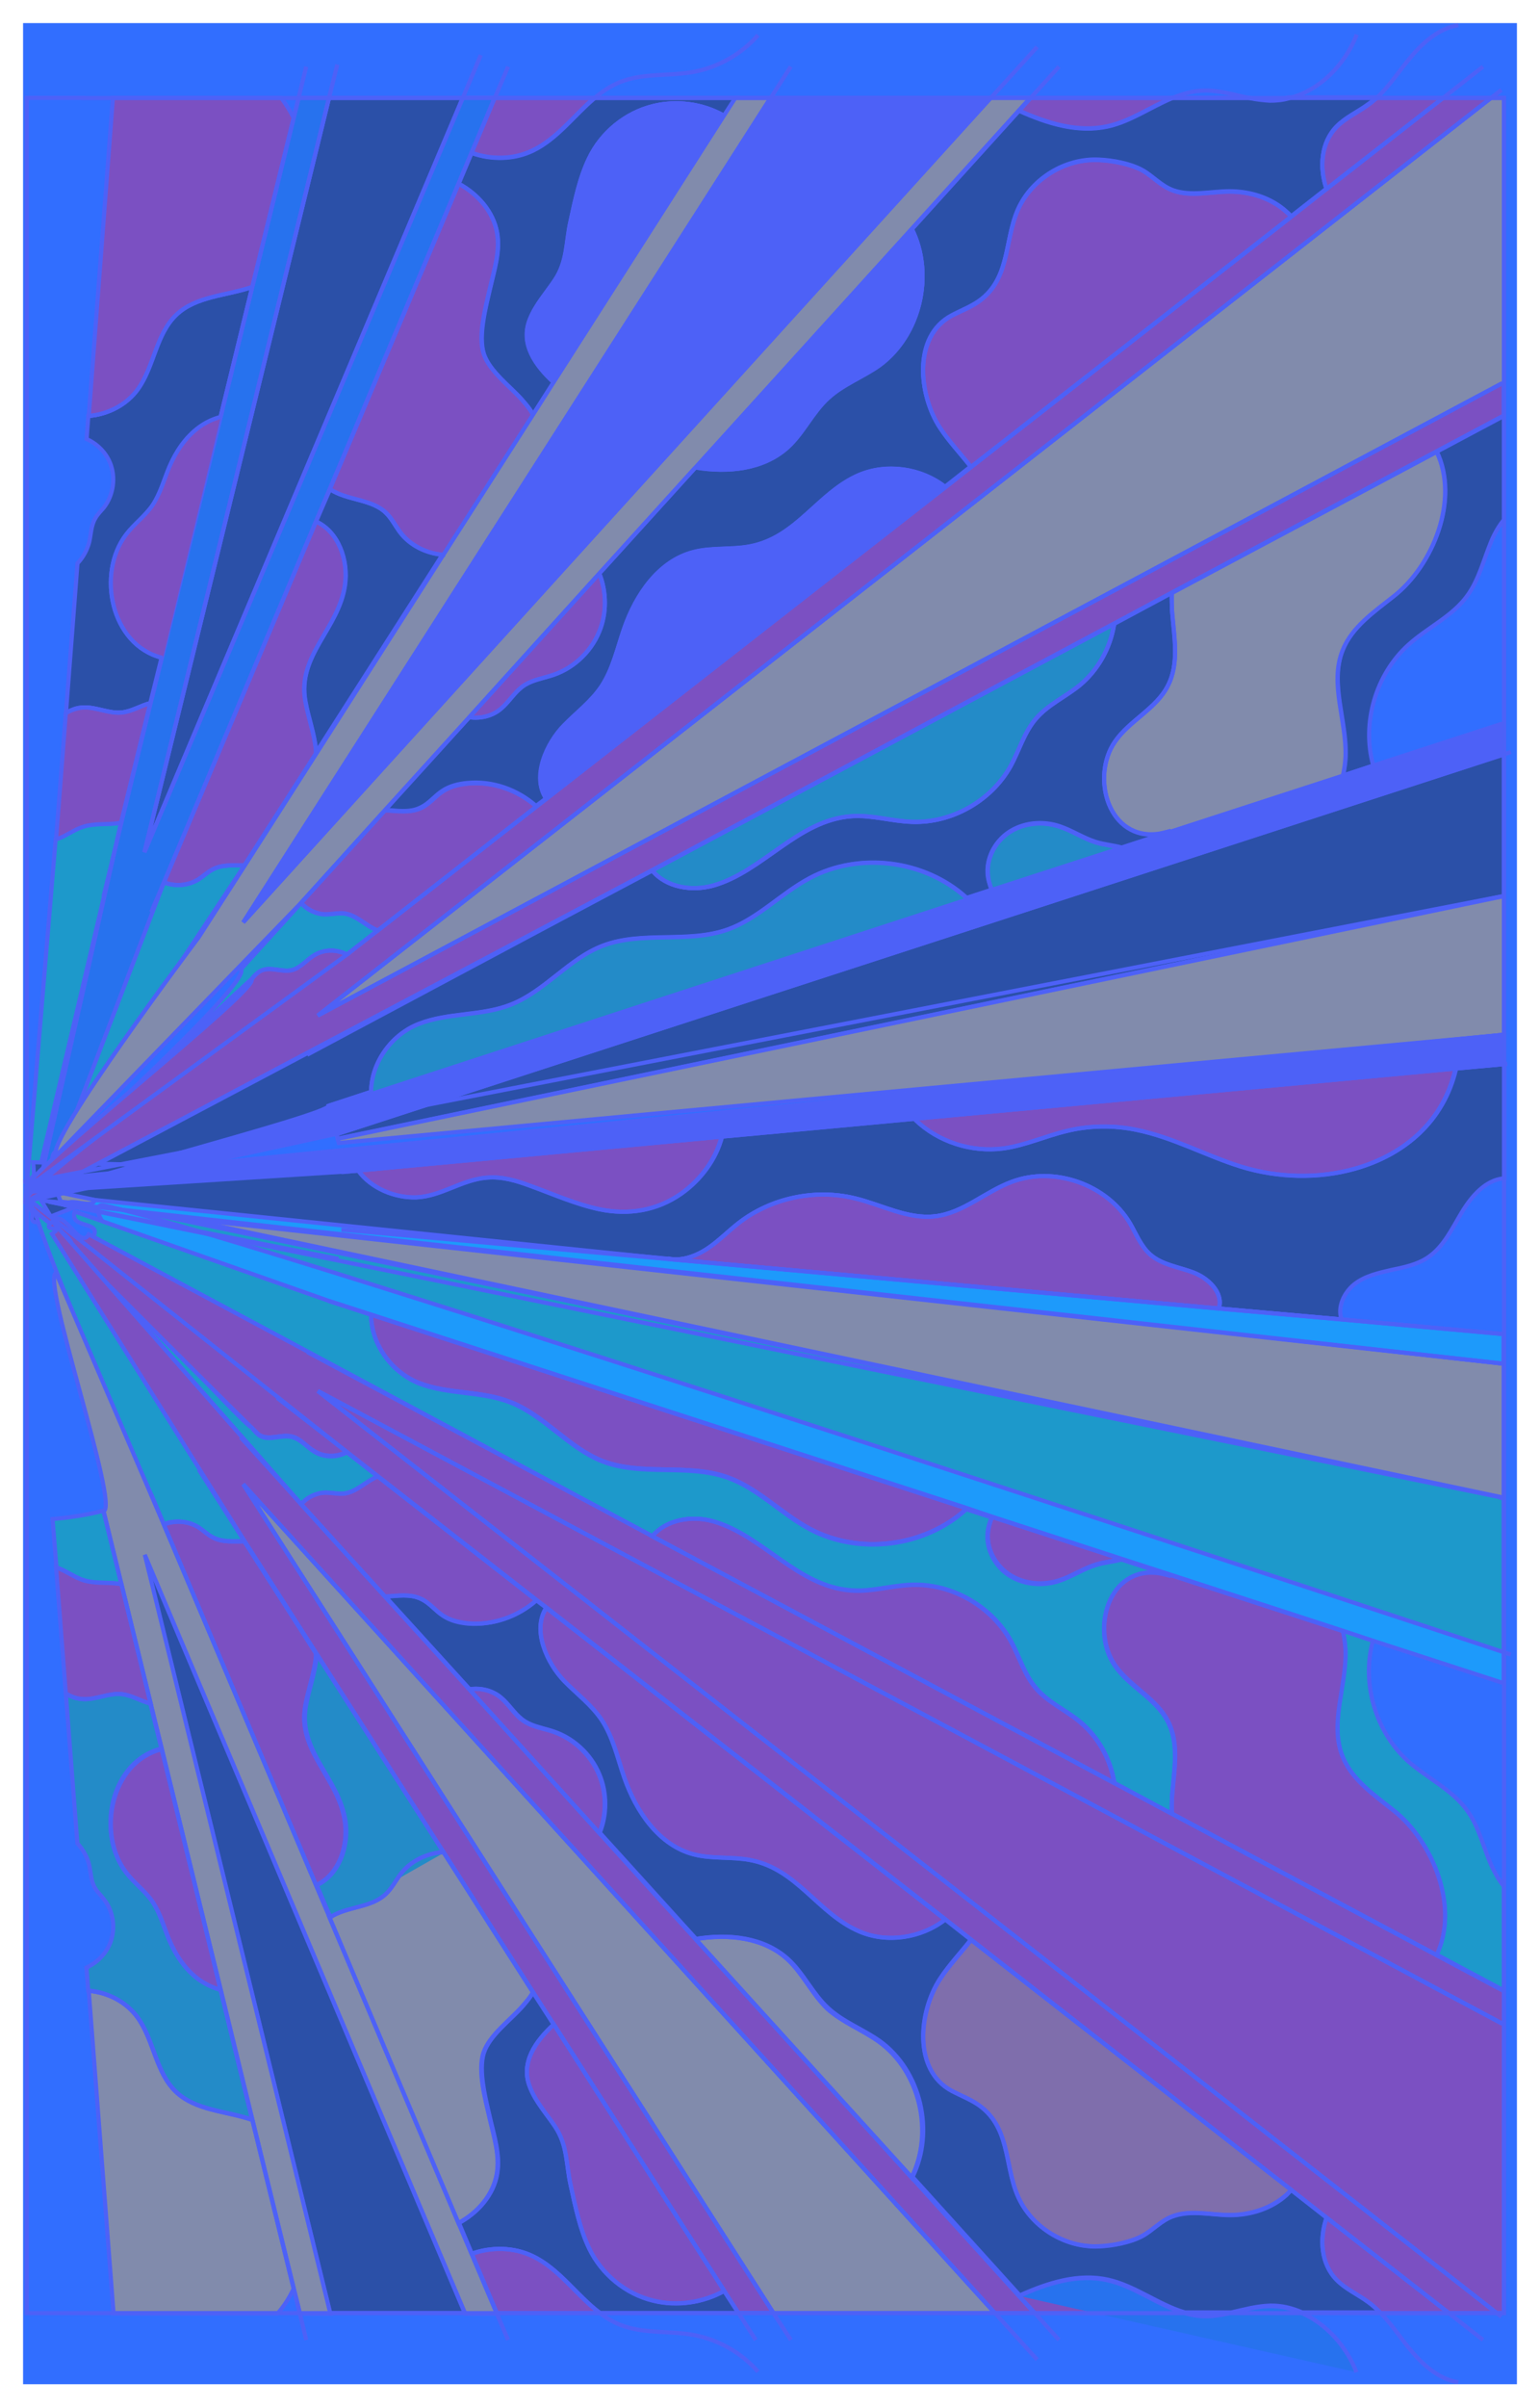 <svg width="267" height="417" viewBox="0 0 267 417" fill="none" xmlns="http://www.w3.org/2000/svg">
<g filter="url(#filter0_d_1485_9859)">
<rect x="4" y="4" width="259" height="409" fill="#316EFF"/>
</g>
<g style="mix-blend-mode:soft-light" opacity="0.4">
<g clip-path="url(#clip0_1485_9859)">
<path d="M127.537 16.957H103.016C99.436 19.977 96.577 23.995 92.347 26.039C89.07 27.618 85.141 27.665 81.771 26.457L79.517 31.822C82.84 33.611 85.537 36.676 86.164 40.346C86.722 43.552 85.653 46.78 84.932 49.939C84.212 53.098 82.794 58.161 83.863 61.32C84.886 64.386 88.512 66.987 90.557 69.333C91.231 70.1 91.928 70.913 92.393 71.842L95.973 66.221C92.812 63.318 90.092 59.532 91.882 55.235C92.858 52.796 94.695 50.752 96.182 48.545C98.39 45.224 98.065 42.019 98.901 38.326C99.715 34.656 100.482 30.777 102.132 27.409C104.271 22.973 108.408 19.558 113.219 18.374C117.357 17.352 121.866 17.956 125.538 20.069L127.537 16.957Z" fill="#242326" stroke="#794DEC" stroke-width="0.713" stroke-miterlimit="10"/>
<path d="M216.768 16.956H203.171C199.452 18.489 195.966 20.998 192.038 21.857C186.878 22.972 181.671 21.346 176.697 19.14L158.102 39.672C161.984 47.476 159.59 58.114 152.431 63.201C149.572 65.245 146.155 66.522 143.529 68.868C140.763 71.376 139.229 74.953 136.486 77.439C132.349 81.225 126.329 81.829 120.588 80.923L120.379 81.132L103.876 99.318C105.154 102.477 105.154 106.217 103.829 109.375C102.295 113.092 98.972 116.018 95.136 117.087C93.439 117.551 91.812 117.853 90.395 118.968C89.023 120.037 88.14 121.57 86.815 122.684C85.328 123.962 83.236 124.473 81.307 124.171L66.686 140.267C68.825 140.43 71.079 140.824 72.962 139.849C74.403 139.175 75.356 137.851 76.681 136.992C77.96 136.133 79.494 135.761 81.028 135.622C85.328 135.204 89.721 136.737 92.928 139.617L94.671 138.293C92.115 134.507 94.764 128.7 97.786 125.634C99.994 123.381 102.528 121.5 104.271 118.898C106.27 115.879 107.037 112.256 108.199 108.888C110.244 102.965 114.219 97.135 120.262 95.602C123.423 94.789 126.794 95.254 130.024 94.626C138.16 93.094 141.786 85.336 148.921 82.27C153.779 80.226 159.706 81.085 163.843 84.314L168.329 80.783C166.586 78.53 164.494 76.347 162.96 74.001C159.288 68.38 158.149 58.23 165.006 54.607C166.749 53.678 168.678 52.981 170.212 51.75C175.419 47.569 174.047 40.671 176.953 35.305C179.556 30.497 185.018 27.385 190.504 27.64C192.851 27.733 195.919 28.291 198.011 29.429C199.894 30.451 201.288 32.193 203.427 32.959C206.541 34.028 209.912 33.122 213.189 33.122C216.768 33.122 220.394 34.237 223.044 36.653C223.346 36.908 223.602 37.163 223.858 37.465L229.994 32.657C228.715 28.941 229.018 24.644 231.737 21.88C233.271 20.301 235.41 19.372 237.199 18.048C237.711 17.699 238.176 17.281 238.64 16.863H223.416C222.347 17.119 221.208 17.281 220.092 17.281C218.953 17.328 217.884 17.165 216.768 16.956Z" fill="#242326" stroke="#794DEC" stroke-width="0.713" stroke-miterlimit="10"/>
<path d="M38.236 72.26L43.745 49.684C39.189 51.263 33.936 51.263 30.45 54.584C26.986 57.952 26.661 63.48 23.848 67.406C21.896 70.123 18.642 71.796 15.318 72.051L15.016 76.046C16.806 76.859 18.293 78.299 19.06 80.134C20.13 82.689 19.665 85.801 17.991 87.938C17.48 88.542 16.875 89.123 16.504 89.819C15.783 91.05 15.783 92.537 15.481 93.861C15.132 95.231 14.412 96.578 13.435 97.577L11.437 123.521C12.366 122.964 13.389 122.546 14.505 122.546C16.759 122.453 18.944 123.661 21.199 123.405C22.942 123.196 24.476 122.174 26.149 121.779L28.102 113.929C19.27 111.722 16.759 99.319 21.919 92.583C23.291 90.749 25.243 89.378 26.521 87.474C27.846 85.476 28.474 83.13 29.38 80.947C30.496 78.299 32.146 75.79 34.494 74.049C35.563 73.236 36.841 72.608 38.236 72.26Z" fill="#242326" stroke="#794DEC" stroke-width="0.713" stroke-miterlimit="10"/>
<path d="M260.768 72.215H260.419L249.123 78.231C253.098 86.546 248.449 97.88 241.708 103.199C238.292 105.917 234.41 108.565 232.806 112.583C230.505 118.343 233.527 124.8 233.318 130.979C233.271 132.093 233.108 133.278 232.853 134.346L238.106 132.604L238.059 132.512C236.06 125.218 238.524 116.833 244.149 111.724C247.473 108.704 251.819 106.776 254.423 103.153C256.421 100.389 257.235 96.928 258.56 93.746C259.118 92.422 259.838 91.145 260.745 90.03V72.215H260.768Z" fill="#242326" stroke="#794DEC" stroke-width="0.713" stroke-miterlimit="10"/>
<path d="M57.226 84.731L54.762 90.351C58.69 92.14 60.387 97.087 59.759 101.384C58.69 108.933 51.438 113.578 52.903 121.498C53.414 124.355 54.483 127.119 54.739 130.023C54.739 130.185 54.739 130.325 54.739 130.441L76.75 96.019C73.891 95.81 71.032 94.486 69.289 92.14C68.475 91.025 67.848 89.747 66.825 88.772C64.431 86.403 60.201 86.705 57.226 84.731Z" fill="#242326" stroke="#794DEC" stroke-width="0.713" stroke-miterlimit="10"/>
<path d="M203.17 102.686L193.06 108.097L193.152 108.26C192.478 112.301 190.34 116.111 187.179 118.735C184.715 120.733 181.67 122.103 179.625 124.495C177.579 126.841 176.719 129.954 175.232 132.718C171.862 138.733 165.005 142.636 158.125 142.38C154.592 142.287 151.129 141.149 147.642 141.405C138.298 142.078 132.302 150.951 123.678 153.413C120.006 154.435 115.543 153.761 113.103 150.811L4.649 208.158C5.998 210.62 5.626 209.97 5.556 211.085C5.533 211.503 5.974 211.805 6.369 211.666L64.385 189.136V189.089C64.431 183.979 67.964 179.125 72.659 177.336C77.773 175.339 83.491 176.012 88.558 174.015C94.485 171.715 98.622 166.048 104.549 163.795C111.406 161.194 119.309 163.447 126.212 160.985C131.465 159.103 135.463 154.713 140.413 152.089C148.99 147.49 160.333 148.93 167.538 155.457V155.55L171.978 154.11C171.629 153.134 171.304 152.159 171.257 151.137C171.095 148.233 172.791 145.376 175.302 143.89C177.812 142.403 180.973 142.194 183.739 143.123C185.877 143.843 187.83 145.167 190.015 145.841C191.502 146.305 193.036 146.398 194.501 146.816L202.636 144.169L202.589 144.006C202.078 144.169 201.567 144.261 201.055 144.354C192.223 145.678 189.108 134.599 193.338 128.421C195.895 124.751 200.451 122.707 202.496 118.782C204.542 114.903 203.612 110.257 203.263 105.914C203.17 104.892 203.124 103.824 203.17 102.686Z" fill="#242326" stroke="#794DEC" stroke-width="0.713" stroke-miterlimit="10"/>
<path d="M21.059 142.475C20.803 142.521 20.594 142.568 20.339 142.568C18.386 142.823 16.41 142.568 14.505 143.125C13.133 143.543 11.901 144.402 10.576 145.006C10.274 145.169 9.972 145.262 9.647 145.355L4.417 208.23C7.439 208.439 3.72 203.027 6.579 203.724L21.059 142.475Z" fill="#00D97E" stroke="#794DEC" stroke-width="0.713" stroke-miterlimit="10"/>
<path d="M42.374 149.929C40.491 149.929 38.539 149.72 36.912 150.579C35.982 151.044 35.285 151.81 34.401 152.321C32.658 153.436 30.311 153.598 28.381 152.832L12.227 191.528C15.086 192.759 9.624 193.827 12.227 195.523L42.374 149.929Z" fill="#00D97E" stroke="#794DEC" stroke-width="0.713" stroke-miterlimit="10"/>
<path d="M52.229 156.361L41.747 167.905C44.954 170.623 -22.66 229.99 17.922 193.663C18.341 193.06 44.559 168.625 45.024 168.3C46.721 167.231 48.813 168.462 50.649 168.044C52.183 167.696 53.206 166.256 54.577 165.443C56.274 164.421 58.459 164.421 60.202 165.35L65.571 161.169C63.526 160.356 61.899 158.452 59.691 158.196C58.668 158.103 57.599 158.359 56.529 158.359C54.926 158.289 53.252 157.523 52.229 156.361Z" fill="#00D97E" stroke="#794DEC" stroke-width="0.713" stroke-miterlimit="10"/>
<path d="M116.916 218.144C118.868 218.237 120.844 217.471 122.541 216.356C124.54 215.032 126.213 213.29 128.049 211.873C133.674 207.529 141.345 205.904 148.225 207.576C152.873 208.691 157.382 211.246 162.124 210.688C166.982 210.131 170.817 206.391 175.419 204.719C182.787 201.955 191.875 205.137 195.92 211.919C196.989 213.754 197.802 215.845 199.383 217.285C201.428 219.12 204.38 219.491 206.937 220.444C209.494 221.396 212.097 223.904 211.33 226.575V226.668L232.598 228.55C231.831 226.413 233.016 223.904 234.806 222.464C236.642 221.024 238.943 220.513 241.151 220.002C243.406 219.538 245.707 219.073 247.59 217.796C250.309 215.961 251.727 212.848 253.424 210.038C255.12 207.228 257.514 204.417 260.722 204.115H260.815V184.303L252.424 185.069V185.278C250.332 194.058 243.731 199.934 235.061 202.373C228.67 204.162 221.627 203.953 215.328 202.025C209.192 200.143 203.474 196.915 197.128 195.637C193.154 194.824 188.993 194.917 185.065 195.846C181.346 196.706 177.813 198.355 174.071 198.866C168.609 199.586 162.821 197.681 158.847 193.919V193.71L125.214 196.822C124.191 200.794 121.541 204.231 118.217 206.624C114.034 209.597 109.06 210.34 104.062 209.341C99.925 208.482 96.09 206.74 92.115 205.3C89.651 204.44 87.048 203.674 84.445 203.86C80.215 204.208 76.519 207.181 72.242 207.274C68.523 207.367 64.433 205.695 62.224 202.629L5.743 201.328C5.952 203.116 5.906 206.368 5.743 207.855L116.916 218.144Z" fill="#242326" stroke="#794DEC" stroke-width="0.713" stroke-miterlimit="10"/>
<path d="M260.349 259.398C260.349 259.398 15.667 207.812 15.62 208.16L260.697 286.272V259.468H260.349V259.398Z" fill="#00D97E" stroke="#794DEC" stroke-width="0.713" stroke-miterlimit="10"/>
<path d="M64.339 227.738L12.948 209.877C11.972 212.943 17.713 211.387 16.179 214.244L113.081 266.132C115.544 263.159 119.984 262.509 123.656 263.531C132.303 265.993 138.276 274.865 147.62 275.539C151.153 275.794 154.57 274.68 158.103 274.563C165.006 274.308 171.84 278.233 175.21 284.272C176.697 286.99 177.557 290.102 179.603 292.495C181.648 294.887 184.716 296.211 187.157 298.255C190.318 300.856 192.48 304.642 193.13 308.73L193.037 308.893L203.148 314.258C203.102 313.19 203.148 312.051 203.195 311.053C203.543 306.709 204.473 302.064 202.428 298.185C200.382 294.213 195.78 292.216 193.27 288.546C189.04 282.414 192.154 271.288 200.987 272.612C201.498 272.705 202.009 272.821 202.521 272.961L202.567 272.798L194.432 270.15C192.944 270.568 191.41 270.661 189.946 271.126C187.738 271.799 185.809 273.123 183.67 273.843C180.904 274.773 177.743 274.563 175.233 273.077C172.723 271.59 171.049 268.734 171.189 265.83C171.235 264.808 171.537 263.833 171.909 262.857L167.47 261.417V261.51C160.311 268.037 148.922 269.477 140.345 264.878C135.394 262.23 131.396 257.84 126.143 255.982C119.24 253.52 111.314 255.819 104.481 253.172C98.553 250.872 94.37 245.251 88.489 242.952C83.376 240.954 77.658 241.628 72.591 239.63C67.872 237.703 64.339 232.895 64.339 227.738Z" fill="#00D97E" stroke="#794DEC" stroke-width="0.713" stroke-miterlimit="10"/>
<path d="M43.654 247.249C43.049 247.853 12.903 214.592 12.252 215.15L52.254 260.581C53.276 259.35 54.973 258.584 56.484 258.584C57.553 258.584 58.576 258.839 59.645 258.746C61.853 258.491 63.48 256.54 65.526 255.773L60.156 251.592C58.413 252.521 56.228 252.521 54.532 251.499C53.16 250.686 52.137 249.293 50.603 248.944C48.767 248.48 46.675 249.711 44.978 248.689C44.514 248.317 44.049 247.806 43.654 247.249Z" fill="#00D97E" stroke="#794DEC" stroke-width="0.713" stroke-miterlimit="10"/>
<path d="M42.373 266.945L5.207 204.721C2.604 206.416 26.219 258.932 26.219 258.932L28.358 264.042C30.31 263.275 32.588 263.438 34.378 264.553C35.238 265.11 35.958 265.83 36.888 266.295C38.585 267.154 40.467 266.945 42.373 266.945Z" fill="#00D97E" stroke="#794DEC" stroke-width="0.713" stroke-miterlimit="10"/>
<path d="M21.06 274.402L17.946 261.697C15.087 262.417 12.112 262.882 9.113 263.137L9.787 271.522C10.089 271.615 10.392 271.731 10.717 271.871C12.042 272.474 13.274 273.357 14.645 273.752C16.528 274.309 18.527 274.054 20.479 274.309C20.596 274.356 20.805 274.402 21.06 274.402Z" fill="#00D97E" stroke="#794DEC" stroke-width="0.713" stroke-miterlimit="10"/>
<path d="M73.078 276.956C71.126 276.026 68.895 276.445 66.803 276.537L81.423 292.61C83.375 292.308 85.467 292.819 86.931 294.097C88.256 295.212 89.139 296.745 90.511 297.813C91.952 298.928 93.579 299.184 95.252 299.695C99.134 300.763 102.411 303.666 103.946 307.406C105.27 310.565 105.27 314.304 103.992 317.463L120.495 335.65L120.704 335.859C126.375 334.93 132.395 335.557 136.602 339.319C139.368 341.828 140.902 345.405 143.645 347.89C146.248 350.282 149.665 351.513 152.547 353.557C159.706 358.714 162.1 369.282 158.219 377.086L176.813 397.619C181.718 395.412 186.971 393.74 192.154 394.901C196.849 395.969 200.893 399.244 205.449 400.568H213.468C215.722 400.057 217.907 399.454 220.208 399.384C222.161 399.337 224.044 399.802 225.787 400.568H239.524C238.85 399.848 238.083 399.198 237.315 398.617C235.526 397.293 233.434 396.411 231.853 394.785C229.134 392.021 228.832 387.747 230.11 384.008L223.974 379.2C223.718 379.502 223.463 379.757 223.16 380.013C220.511 382.405 216.885 383.543 213.305 383.543C210.028 383.543 206.658 382.614 203.543 383.706C201.405 384.472 200.01 386.168 198.127 387.167C196.035 388.281 192.967 388.862 190.62 388.955C185.158 389.21 179.695 386.098 177.069 381.29C174.163 375.925 175.535 369.096 170.328 364.892C168.794 363.615 166.865 362.941 165.122 362.035C158.335 358.412 159.404 348.238 163.076 342.641C164.61 340.295 166.702 338.088 168.446 335.859L163.96 332.328C159.822 335.557 153.895 336.463 149.037 334.372C141.879 331.306 138.253 323.548 130.141 322.015C126.91 321.412 123.54 321.853 120.379 321.04C114.359 319.507 110.361 313.631 108.315 307.754C107.13 304.34 106.363 300.717 104.387 297.744C102.644 295.142 100.087 293.261 97.902 291.008C94.927 287.942 92.277 282.112 94.788 278.349L93.044 277.025C89.814 279.882 85.421 281.415 81.144 280.997C79.61 280.834 78.076 280.486 76.797 279.627C75.426 278.953 74.45 277.629 73.078 276.956Z" fill="#242326" stroke="#794DEC" stroke-width="0.713" stroke-miterlimit="10"/>
<path d="M238.059 284.205L232.806 282.463C233.062 283.578 233.224 284.716 233.271 285.831C233.48 292.009 230.458 298.443 232.759 304.203C234.386 308.291 238.222 310.892 241.662 313.61C248.402 318.929 253.051 330.264 249.076 338.579L260.372 344.594H260.721V326.733C259.791 325.618 259.094 324.271 258.513 323.017C257.142 319.858 256.375 316.374 254.376 313.633C251.772 310.01 247.426 308.012 244.102 305.063C238.477 299.953 236.037 291.637 238.012 284.275L238.059 284.205Z" fill="#00D97E" stroke="#794DEC" stroke-width="0.713" stroke-miterlimit="10"/>
<path d="M76.914 320.833L54.903 286.48C54.903 286.643 54.903 286.782 54.903 286.899C54.647 289.802 53.578 292.566 53.066 295.423C51.579 303.343 58.831 307.988 59.923 315.537C60.528 319.834 58.808 324.781 54.926 326.57L57.32 332.191H57.367C60.342 330.193 64.572 330.495 67.129 328.056C68.105 327.081 68.709 325.803 69.593 324.735C71.196 322.366 73.985 321.042 76.914 320.833Z" fill="#0FB675" stroke="#794DEC" stroke-width="0.713" stroke-miterlimit="10"/>
<path d="M11.414 293.356L13.413 319.3C14.389 320.368 15.11 321.646 15.458 323.016C15.761 324.386 15.761 325.873 16.481 327.058C16.899 327.778 17.504 328.289 17.969 328.939C19.712 331.076 20.107 334.188 19.038 336.743C18.271 338.532 16.783 340.018 14.993 340.831L15.296 344.803C18.619 345.058 21.897 346.754 23.826 349.448C26.638 353.373 26.941 358.901 30.427 362.269C33.844 365.591 39.167 365.591 43.722 367.17L38.214 344.594C36.842 344.245 35.494 343.618 34.378 342.759C32.077 341.017 30.404 338.532 29.265 335.86C28.335 333.654 27.731 331.308 26.406 329.334C25.128 327.452 23.198 326.012 21.804 324.224C16.644 317.488 19.154 305.085 27.986 302.878L26.034 295.005C24.337 294.587 22.826 293.565 21.083 293.379C18.829 293.123 16.644 294.354 14.389 294.238C13.39 294.331 12.321 293.959 11.414 293.356Z" fill="#0FB675" stroke="#794DEC" stroke-width="0.713" stroke-miterlimit="10"/>
<path d="M96.021 350.654L92.441 345.033C91.976 345.962 91.256 346.775 90.605 347.542C88.56 349.888 84.934 352.489 83.911 355.555C82.888 358.714 84.26 363.777 84.98 366.936C85.701 370.095 86.77 373.323 86.212 376.529C85.608 380.199 82.888 383.264 79.564 385.053L81.819 390.418C85.236 389.187 89.117 389.234 92.395 390.836C96.997 393.043 100.019 397.688 104.04 400.685H128.12L125.609 396.806C121.89 398.896 117.381 399.523 113.29 398.501C108.479 397.317 104.295 393.902 102.203 389.466C100.576 386.098 99.74 382.219 98.973 378.549C98.159 374.926 98.508 371.651 96.253 368.33C94.766 366.123 92.929 364.102 91.953 361.64C90.14 357.343 92.86 353.557 96.021 350.654Z" fill="#242326" stroke="#794DEC" stroke-width="0.713" stroke-miterlimit="10"/>
<path d="M260.745 130.674L58.621 196.382L58.365 196.429C58.412 196.684 58.458 196.94 58.528 197.242L260.373 155.271H260.721V130.65H260.745V130.674Z" fill="#242326" stroke="#794DEC" stroke-width="0.713" stroke-miterlimit="10"/>
<path d="M80.238 16.957H57.041L25.035 147.631L80.238 16.957Z" fill="#242326" stroke="#794DEC" stroke-width="0.713" stroke-miterlimit="10"/>
<path d="M171.793 16.957H133.627L42.165 159.778L171.793 16.957Z" fill="#794DEC" stroke="#794DEC" stroke-width="0.713" stroke-miterlimit="10"/>
<path d="M260.745 16.957H258.49L55.088 175.921L260.349 66.453H260.768V16.957H260.745Z" fill="#FBB730" stroke="#794DEC" stroke-width="0.713" stroke-miterlimit="10"/>
<path d="M25.035 269.246L57.227 400.686H80.587L25.035 269.246Z" fill="#242326" stroke="#794DEC" stroke-width="0.713" stroke-miterlimit="10"/>
<path d="M42.165 257.096L134.092 400.684H172.513L42.165 257.096Z" fill="#FBB730" stroke="#794DEC" stroke-width="0.713" stroke-miterlimit="10"/>
<path d="M260.349 350.494L55.088 240.957L259.466 400.687H260.745V350.494H260.349Z" fill="#EB2467" stroke="#794DEC" stroke-width="0.713" stroke-miterlimit="10"/>
<path d="M260.186 236.17L10.646 208.159C10.6 208.623 9.833 206.045 9.717 206.44L260.349 259.35H260.698V236.124H260.186V236.17Z" fill="#FBB730" stroke="#794DEC" stroke-width="0.713" stroke-miterlimit="10"/>
<path d="M260.768 155.297H260.419L58.574 197.268C58.621 197.523 58.667 197.732 58.737 197.988L260.768 179.244V155.297Z" fill="#FBB730" stroke="#794DEC" stroke-width="0.713" stroke-miterlimit="10"/>
<path d="M21.059 142.473L26.127 121.801C24.43 122.219 22.919 123.241 21.176 123.427C18.921 123.682 16.736 122.451 14.482 122.567C13.412 122.614 12.343 122.985 11.414 123.543L9.717 145.399C10.019 145.306 10.321 145.19 10.646 145.051C11.971 144.447 13.203 143.564 14.575 143.169C16.457 142.612 18.456 142.867 20.409 142.612C20.595 142.565 20.804 142.519 21.059 142.473Z" fill="#EB2467" stroke="#794DEC" stroke-width="0.713" stroke-miterlimit="10"/>
<path d="M28.057 113.929L38.284 72.26C36.912 72.608 35.564 73.235 34.449 74.095C32.148 75.837 30.474 78.322 29.335 80.993C28.405 83.176 27.801 85.546 26.476 87.52C25.198 89.401 23.269 90.841 21.874 92.63C16.714 99.319 19.224 111.722 28.057 113.929Z" fill="#EB2467" stroke="#794DEC" stroke-width="0.713" stroke-miterlimit="10"/>
<path d="M48.743 16.957H19.573L15.389 72.051C18.712 71.795 21.99 70.1 23.919 67.406C26.731 63.48 27.034 57.952 30.52 54.584C33.937 51.263 39.26 51.263 43.815 49.684L50.951 20.488C50.323 19.256 49.626 18.095 48.743 16.957Z" fill="#EB2467" stroke="#794DEC" stroke-width="0.713" stroke-miterlimit="10"/>
<path d="M103.016 16.957H85.746L81.772 26.457C85.188 27.688 89.07 27.641 92.347 26.039C96.578 24.018 99.506 19.977 103.016 16.957Z" fill="#EB2467" stroke="#794DEC" stroke-width="0.713" stroke-miterlimit="10"/>
<path d="M125.563 20.069C121.844 17.978 117.335 17.351 113.244 18.373C108.433 19.558 104.249 22.972 102.157 27.409C100.53 30.776 99.693 34.702 98.926 38.325C98.113 41.948 98.461 45.223 96.207 48.545C94.719 50.751 92.883 52.795 91.907 55.234C90.163 59.531 92.836 63.294 95.997 66.22L125.563 20.069Z" fill="#794DEC" stroke="#794DEC" stroke-width="0.713" stroke-miterlimit="10"/>
<path d="M79.517 31.82L57.181 84.731H57.227C60.202 86.728 64.433 86.426 66.989 88.865C67.966 89.841 68.57 91.118 69.453 92.233C71.196 94.532 74.055 95.903 76.914 96.112L92.441 71.863C91.976 70.934 91.255 70.121 90.605 69.355C88.559 67.009 84.933 64.407 83.91 61.342C82.888 58.183 84.259 53.119 84.98 49.96C85.7 46.802 86.769 43.573 86.212 40.368C85.537 36.628 82.841 33.609 79.517 31.82Z" fill="#EB2467" stroke="#794DEC" stroke-width="0.713" stroke-miterlimit="10"/>
<path d="M54.786 90.33L28.358 152.833C30.311 153.6 32.589 153.437 34.378 152.322C35.238 151.765 35.959 151.045 36.889 150.58C38.516 149.721 40.468 149.907 42.351 149.907L54.809 130.443C54.809 130.28 54.809 130.141 54.809 130.025C54.554 127.121 53.484 124.357 52.973 121.5C51.486 113.534 58.737 108.935 59.83 101.386C60.457 97.066 58.714 92.118 54.786 90.33Z" fill="#EB2467" stroke="#794DEC" stroke-width="0.713" stroke-miterlimit="10"/>
<path d="M54.786 90.33L57.18 84.709L79.517 31.799L81.772 26.433L85.746 16.934H80.237L25.035 147.631L57.041 16.957H51.788L50.904 20.487L43.745 49.683L38.237 72.26L28.01 113.929L26.057 121.779L20.99 142.451L7.323 203.026C10.182 203.746 7.858 198.544 10.531 199.682L28.405 152.88L54.786 90.33Z" fill="#1978D5" stroke="#794DEC" stroke-width="0.713" stroke-miterlimit="10"/>
<path d="M66.733 140.337L81.353 124.241L103.876 99.365L120.379 81.179L120.588 80.97L158.033 39.673L176.628 19.14L178.627 16.934H171.723L42.165 159.778L133.581 16.957H127.491L125.492 20.069L95.973 66.244L92.394 71.865L76.867 96.114L54.856 130.536L42.398 150L34.425 162.403C34.425 162.403 7.509 198.126 9.741 200.169L52.16 156.433L66.733 140.337Z" fill="#FBB730" stroke="#794DEC" stroke-width="0.713" stroke-miterlimit="10"/>
<path d="M203.17 16.957H178.695L176.696 19.164C181.601 21.347 186.854 22.996 192.037 21.858C195.965 20.998 199.428 18.537 203.17 16.957Z" fill="#EB2467" stroke="#794DEC" stroke-width="0.713" stroke-miterlimit="10"/>
<path d="M250.238 16.957H238.64C238.175 17.375 237.71 17.77 237.199 18.142C235.409 19.465 233.317 20.348 231.736 21.974C229.017 24.738 228.715 29.012 229.993 32.751L250.238 16.957Z" fill="#EB2467" stroke="#794DEC" stroke-width="0.713" stroke-miterlimit="10"/>
<path d="M229.994 32.751L223.858 37.559L168.376 80.9L163.89 84.431L94.742 138.387L92.998 139.71L65.501 161.149L60.132 165.33C60.132 165.33 2.931 205.396 4.418 208.206L113.034 150.743L193.061 108.052L203.172 102.641L249.054 78.183L260.35 72.167H260.699V66.453H260.35L55.089 175.921L258.514 16.957H250.193L229.994 32.751Z" fill="#EB2467" stroke="#794DEC" stroke-width="0.713" stroke-miterlimit="10"/>
<path d="M190.504 27.733C185.042 27.478 179.58 30.59 176.953 35.398C174.048 40.764 175.419 47.662 170.213 51.843C168.679 53.12 166.75 53.794 165.006 54.7C158.219 58.323 159.289 68.496 162.961 74.094C164.495 76.44 166.587 78.646 168.33 80.876L223.882 37.535C223.626 37.233 223.37 36.978 223.068 36.722C220.418 34.33 216.792 33.192 213.213 33.192C209.936 33.192 206.565 34.121 203.451 33.029C201.312 32.263 199.918 30.59 198.035 29.499C195.92 28.407 192.898 27.849 190.504 27.733Z" fill="#EB2467" stroke="#794DEC" stroke-width="0.713" stroke-miterlimit="10"/>
<path d="M158.102 39.672L120.657 80.992C126.329 81.898 132.349 81.294 136.556 77.531C139.322 75.023 140.856 71.446 143.598 68.961C146.202 66.569 149.618 65.337 152.501 63.294C159.543 58.114 161.984 47.499 158.102 39.672Z" fill="#794DEC" stroke="#794DEC" stroke-width="0.713" stroke-miterlimit="10"/>
<path d="M202.567 144.054L202.614 144.216L232.807 134.415C233.062 133.3 233.225 132.162 233.271 131.047C233.481 124.868 230.459 118.435 232.76 112.674C234.387 108.587 238.222 105.985 241.662 103.268C248.403 97.949 253.051 86.614 249.077 78.299L203.171 102.733C203.125 103.802 203.171 104.917 203.218 106.008C203.566 110.352 204.496 114.997 202.451 118.876C200.405 122.871 195.803 124.845 193.293 128.538C189.063 134.67 192.177 145.796 201.01 144.472C201.544 144.309 202.056 144.193 202.567 144.054Z" fill="#FBB730" stroke="#794DEC" stroke-width="0.713" stroke-miterlimit="10"/>
<path d="M163.867 84.362C159.73 81.156 153.803 80.227 148.945 82.318C141.786 85.383 138.16 93.141 130.048 94.674C126.818 95.278 123.447 94.837 120.286 95.65C114.266 97.183 110.268 103.059 108.223 108.935C107.038 112.35 106.271 115.973 104.295 118.946C102.552 121.548 99.995 123.429 97.81 125.682C94.835 128.748 92.185 134.578 94.695 138.341L163.867 84.362Z" fill="#EB2467" stroke="#794DEC" stroke-width="0.713" stroke-miterlimit="10"/>
<path d="M103.9 99.363L81.377 124.239C83.329 124.541 85.421 124.03 86.886 122.753C88.21 121.638 89.094 120.105 90.465 119.036C91.906 117.921 93.533 117.666 95.207 117.155C99.088 116.087 102.366 113.16 103.9 109.444C105.225 106.262 105.178 102.592 103.9 99.363Z" fill="#EB2467" stroke="#794DEC" stroke-width="0.713" stroke-miterlimit="10"/>
<path d="M193.107 108.098L113.08 150.788C115.544 153.761 119.983 154.412 123.656 153.39C132.302 150.928 138.276 142.055 147.62 141.382C151.153 141.126 154.569 142.241 158.102 142.357C165.006 142.613 171.839 138.734 175.209 132.695C176.697 130 177.557 126.865 179.602 124.473C181.648 122.08 184.716 120.687 187.156 118.712C190.318 116.111 192.479 112.325 193.13 108.237L193.107 108.098Z" fill="#0FB675" stroke="#794DEC" stroke-width="0.713" stroke-miterlimit="10"/>
<path d="M171.956 154.157L167.516 155.597L64.293 189.137L56.994 191.529C57.506 193.108 5.394 206.162 5.743 207.834L58.575 196.36L260.675 130.652V125.402H260.327L237.99 132.649L232.737 134.391L202.497 144.216L194.362 146.864L171.956 154.157Z" fill="#794DEC" stroke="#794DEC" stroke-width="0.713" stroke-miterlimit="10"/>
<path d="M92.999 139.71C89.791 136.853 85.375 135.32 81.098 135.738C79.564 135.9 78.03 136.249 76.752 137.108C75.427 137.968 74.451 139.315 73.033 139.965C71.08 140.894 68.849 140.476 66.757 140.383L52.184 156.41C53.206 157.641 54.903 158.407 56.414 158.407C57.483 158.407 58.506 158.152 59.575 158.245C61.783 158.5 63.41 160.451 65.456 161.218L92.999 139.71Z" fill="#EB2467" stroke="#794DEC" stroke-width="0.713" stroke-miterlimit="10"/>
<path d="M183.693 143.196C180.927 142.267 177.766 142.476 175.256 143.963C172.745 145.449 171.072 148.306 171.211 151.21C171.258 152.232 171.56 153.207 171.932 154.183L194.408 146.889C192.92 146.471 191.386 146.378 189.922 145.914C187.784 145.217 185.901 143.893 183.693 143.196Z" fill="#0FB675" stroke="#794DEC" stroke-width="0.713" stroke-miterlimit="10"/>
<path d="M167.493 155.548C160.334 149.021 148.944 147.581 140.368 152.18C135.417 154.828 131.419 159.218 126.166 161.076C119.263 163.538 111.337 161.238 104.503 163.886C98.576 166.139 94.392 171.806 88.512 174.106C83.398 176.103 77.68 175.43 72.614 177.427C67.872 179.262 64.339 184.07 64.339 189.18V189.226L167.562 155.687L167.493 155.548Z" fill="#EB2467" stroke="#794DEC" stroke-width="0.713" stroke-miterlimit="10"/>
<path d="M60.155 165.354C58.411 164.425 56.227 164.424 54.53 165.446C53.158 166.259 52.136 167.653 50.602 168.048C48.766 168.512 46.674 167.281 44.977 168.303C44.512 168.605 44.001 169.116 43.605 169.674C45.186 171.253 3.232 204.049 4.603 205.838L60.155 165.354Z" fill="#EB2467" stroke="#794DEC" stroke-width="0.713" stroke-miterlimit="10"/>
<path d="M125.097 196.896L158.73 193.784L252.401 185.097L260.792 184.331V179.221L5.255 204.724C5.557 206.419 5.255 204.724 5.464 206.419L62.154 202.796L125.097 196.896Z" fill="#794DEC" stroke="#794DEC" stroke-width="0.713" stroke-miterlimit="10"/>
<path d="M252.377 185.096L158.706 193.783V193.992C162.681 197.824 168.468 199.659 173.93 198.939C177.719 198.428 181.229 196.802 184.924 195.919C188.853 194.944 193.06 194.897 196.988 195.71C203.333 196.988 209.051 200.193 215.187 202.098C221.533 204.049 228.575 204.235 234.921 202.446C243.614 199.984 250.261 194.131 252.284 185.351L252.377 185.096Z" fill="#EB2467" stroke="#794DEC" stroke-width="0.713" stroke-miterlimit="10"/>
<path d="M125.097 196.893L62.084 202.769C64.292 205.835 68.36 207.507 72.102 207.414C76.402 207.252 80.028 204.348 84.305 204C86.908 203.744 89.511 204.511 91.975 205.44C95.95 206.88 99.785 208.599 103.922 209.481C108.919 210.503 113.824 209.737 118.077 206.764C121.424 204.348 124.074 200.888 125.097 196.893Z" fill="#EB2467" stroke="#794DEC" stroke-width="0.713" stroke-miterlimit="10"/>
<path d="M195.92 211.922C191.945 205.186 182.788 201.957 175.419 204.721C170.864 206.463 166.982 210.133 162.124 210.691C157.383 211.248 152.873 208.693 148.225 207.578C141.321 205.883 133.651 207.485 128.05 211.875C126.167 213.362 124.517 215.104 122.541 216.358C120.844 217.427 118.868 218.239 116.916 218.147V218.193L211.354 226.671V226.578C212.121 223.93 209.517 221.468 206.961 220.446C204.404 219.424 201.452 219.122 199.406 217.287C197.756 215.847 196.989 213.757 195.92 211.922Z" fill="#EB2467" stroke="#794DEC" stroke-width="0.713" stroke-miterlimit="10"/>
<path d="M232.551 228.552L211.284 226.671L116.846 218.193L16.389 207.857C16.226 209.599 11.763 207.184 11.461 208.81L260.164 236.171H260.676V231.061H260.211L232.551 228.552Z" fill="#00DCF4" stroke="#794DEC" stroke-width="0.713" stroke-miterlimit="10"/>
<path d="M171.955 262.716L194.431 270.01L202.566 272.657L232.76 282.459L238.012 284.201L260.349 291.448H260.698V286.199C260.698 286.199 39.747 213.034 17.945 208.807C16.271 208.482 17.224 211.107 17.829 211.571L57.087 225.368L167.562 261.207L171.955 262.716Z" fill="#00DCF4" stroke="#794DEC" stroke-width="0.713" stroke-miterlimit="10"/>
<path d="M167.562 261.28L64.339 227.74V227.787C64.385 232.897 67.918 237.681 72.614 239.539C77.727 241.537 83.445 240.817 88.512 242.861C94.439 245.16 98.576 250.781 104.503 253.081C111.36 255.682 119.263 253.429 126.166 255.891C131.419 257.772 135.417 262.116 140.368 264.787C148.944 269.386 160.287 267.946 167.493 261.419L167.562 261.28Z" fill="#EB2467" stroke="#794DEC" stroke-width="0.713" stroke-miterlimit="10"/>
<path d="M113.081 266.085L15.389 213.825C13.901 216.635 11.043 209.133 9.113 211.572L60.156 251.522L65.525 255.703L93.022 277.141L94.765 278.465L163.89 332.444L168.376 335.974L223.858 379.339L229.994 384.147L251.192 400.684H259.513L55.135 240.954L260.396 350.491H260.745V344.731H260.396L249.1 338.715L203.218 314.211L193.107 308.845L113.081 266.085Z" fill="#EB2467" stroke="#794DEC" stroke-width="0.713" stroke-miterlimit="10"/>
<path d="M60.155 251.546L5.487 208.158C4.116 209.947 13.808 214.29 12.227 215.916C12.646 216.473 44.512 248.317 44.977 248.573C46.674 249.595 48.766 248.364 50.602 248.828C52.136 249.177 53.159 250.617 54.53 251.383C56.204 252.452 58.412 252.452 60.155 251.546Z" fill="#EB2467" stroke="#794DEC" stroke-width="0.713" stroke-miterlimit="10"/>
<path d="M66.733 276.561L52.159 260.534L9.089 211.572C6.835 213.616 11.553 212.106 8.996 213.732L42.374 266.898L54.832 286.362L76.843 320.738L92.37 344.987L95.949 350.608L125.492 396.759L128.002 400.638H134.092L42.164 257.097L172.466 400.685H179.37L176.65 397.712L158.055 377.179L120.611 335.882L120.401 335.673L103.899 317.486L81.376 292.61L66.733 276.561Z" fill="url(#paint0_linear_1485_9859)" stroke="#794DEC" stroke-width="0.713" stroke-miterlimit="10"/>
<path d="M92.998 277.212L65.501 255.773C63.456 256.586 61.829 258.491 59.621 258.746C58.598 258.839 57.529 258.584 56.46 258.584C54.926 258.584 53.252 259.35 52.23 260.581L66.803 276.608C68.941 276.445 71.196 276.05 73.079 277.026C74.52 277.699 75.473 279.023 76.798 279.883C78.076 280.742 79.61 281.114 81.144 281.253C85.398 281.555 89.791 280.069 92.998 277.212Z" fill="#EB2467" stroke="#794DEC" stroke-width="0.713" stroke-miterlimit="10"/>
<path d="M28.056 303.019L38.283 344.688L43.792 367.264L50.951 396.46L52.02 400.757H57.273L25.104 269.317L80.656 400.757H86.165L81.818 390.491L79.563 385.125L57.227 332.215L54.833 326.594L28.405 264.091L9.717 220.494C7.068 221.609 20.804 261.048 17.945 261.768L21.06 274.473L26.127 295.145L28.056 303.019Z" fill="#FBB730" stroke="#794DEC" stroke-width="0.713" stroke-miterlimit="10"/>
<path d="M194.477 270.08L172.001 262.787C171.652 263.763 171.327 264.738 171.28 265.76C171.118 268.663 172.814 271.52 175.325 273.007C177.835 274.493 180.996 274.702 183.762 273.773C185.9 273.053 187.853 271.729 190.038 271.056C191.479 270.591 192.99 270.475 194.477 270.08Z" fill="#EB2467" stroke="#794DEC" stroke-width="0.713" stroke-miterlimit="10"/>
<path d="M123.656 263.531C119.983 262.509 115.521 263.183 113.08 266.133L193.107 308.823L193.2 308.661C192.526 304.619 190.387 300.787 187.226 298.186C184.762 296.188 181.718 294.864 179.672 292.425C177.627 290.079 176.767 286.967 175.279 284.203C171.909 278.187 165.052 274.308 158.172 274.494C154.639 274.587 151.176 275.725 147.689 275.47C138.229 274.866 132.256 265.993 123.656 263.531Z" fill="#EB2467" stroke="#794DEC" stroke-width="0.713" stroke-miterlimit="10"/>
<path d="M34.402 264.552C32.659 263.437 30.311 263.275 28.382 264.041L54.809 326.544C58.738 324.756 60.434 319.808 59.807 315.511C58.738 307.963 51.486 303.317 52.95 295.397C53.461 292.54 54.531 289.776 54.786 286.873C54.786 286.71 54.786 286.571 54.786 286.455L42.328 266.991C40.445 266.991 38.493 267.2 36.866 266.317C35.982 265.829 35.262 265.109 34.402 264.552Z" fill="#EB2467" stroke="#794DEC" stroke-width="0.713" stroke-miterlimit="10"/>
<path d="M9.717 271.498L11.414 293.354C12.343 293.912 13.366 294.284 14.482 294.33C16.736 294.423 18.921 293.215 21.176 293.471C22.919 293.68 24.453 294.702 26.127 295.096L21.059 274.425C20.85 274.378 20.595 274.332 20.386 274.332C18.433 274.076 16.457 274.332 14.551 273.774C13.18 273.356 11.948 272.497 10.623 271.893C10.321 271.707 10.019 271.591 9.717 271.498Z" fill="#EB2467" stroke="#794DEC" stroke-width="0.713" stroke-miterlimit="10"/>
<path d="M202.567 272.824C202.056 272.662 201.545 272.569 201.033 272.476C192.201 271.152 189.086 282.231 193.316 288.41C195.873 292.079 200.429 294.123 202.474 298.049C204.52 301.927 203.59 306.573 203.241 310.916C203.148 311.985 203.148 313.053 203.195 314.145L249.077 338.649C253.052 330.334 248.403 318.999 241.662 313.68C238.246 310.963 234.364 308.315 232.76 304.273C230.459 298.513 233.481 292.079 233.272 285.901C233.225 284.786 233.062 283.602 232.807 282.533L202.614 272.731L202.567 272.824Z" fill="#EB2467" stroke="#794DEC" stroke-width="0.713" stroke-miterlimit="10"/>
<path d="M163.867 332.516L94.741 278.537C92.184 282.323 94.834 288.13 97.856 291.196C100.064 293.449 102.597 295.33 104.341 297.931C106.34 300.951 107.107 304.574 108.269 307.942C110.314 313.819 114.289 319.695 120.332 321.228C123.493 322.041 126.863 321.576 130.094 322.203C138.229 323.736 141.855 331.494 148.991 334.56C153.756 336.65 159.683 335.745 163.867 332.516Z" fill="#EB2467" stroke="#794DEC" stroke-width="0.713" stroke-miterlimit="10"/>
<path d="M86.886 294.122C85.398 292.844 83.306 292.333 81.377 292.635L103.9 317.511C105.178 314.352 105.178 310.613 103.853 307.454C102.319 303.738 98.995 300.811 95.16 299.743C93.463 299.278 91.836 298.976 90.419 297.861C89.07 296.839 88.21 295.237 86.886 294.122Z" fill="#EB2467" stroke="#794DEC" stroke-width="0.713" stroke-miterlimit="10"/>
<path d="M38.238 344.661L28.011 302.992C19.178 305.199 16.668 317.602 21.828 324.338C23.199 326.172 25.152 327.543 26.43 329.447C27.755 331.398 28.383 333.791 29.289 335.974C30.405 338.622 32.055 341.131 34.403 342.873C35.565 343.639 36.843 344.313 38.238 344.661Z" fill="#EB2467" stroke="#794DEC" stroke-width="0.713" stroke-miterlimit="10"/>
<path d="M92.393 345.079L76.866 320.83C74.007 321.039 71.148 322.363 69.405 324.709C68.592 325.777 67.964 327.055 66.942 328.03C64.385 330.539 60.154 330.167 57.179 332.165H57.133L79.47 385.075C82.793 383.287 85.49 380.221 86.117 376.551C86.675 373.346 85.606 370.117 84.885 366.958C84.165 363.8 82.747 358.736 83.816 355.577C84.839 352.511 88.465 349.91 90.51 347.564C91.207 346.751 91.928 345.985 92.393 345.079Z" fill="#FBB730" stroke="#794DEC" stroke-width="0.713" stroke-miterlimit="10"/>
<path d="M136.485 339.367C132.348 335.581 126.328 334.977 120.587 335.906L158.032 377.204C161.913 369.399 159.519 358.831 152.36 353.675C149.502 351.631 146.085 350.353 143.458 348.008C140.785 345.453 139.205 341.876 136.485 339.367Z" fill="#FBB730" stroke="#794DEC" stroke-width="0.713" stroke-miterlimit="10"/>
<path d="M223.858 379.34L168.377 336.045C166.633 338.298 164.541 340.481 163.007 342.827C159.335 348.448 158.196 358.598 165.053 362.221C166.796 363.151 168.725 363.847 170.259 365.078C175.466 369.259 174.094 376.158 177 381.476C179.603 386.284 185.065 389.397 190.551 389.141C192.898 389.048 195.966 388.468 198.058 387.353C199.941 386.331 201.336 384.589 203.474 383.892C206.589 382.824 209.959 383.683 213.236 383.729C216.816 383.729 220.442 382.615 223.091 380.199C223.347 379.897 223.603 379.642 223.858 379.34Z" fill="#F66E30" stroke="#794DEC" stroke-width="0.713" stroke-miterlimit="10"/>
<path d="M15.389 344.871L19.689 400.731H48.139C49.254 399.454 50.23 397.967 50.904 396.434L43.745 367.238C39.19 365.659 33.937 365.659 30.45 362.338C26.987 359.016 26.662 353.442 23.849 349.516C21.92 346.822 18.712 345.127 15.389 344.871Z" fill="#FBB730" stroke="#794DEC" stroke-width="0.713" stroke-miterlimit="10"/>
<path d="M96.019 350.654C92.858 353.558 90.138 357.344 91.928 361.641C92.904 364.103 94.741 366.123 96.228 368.33C98.436 371.651 98.111 374.857 98.948 378.55C99.761 382.219 100.528 386.098 102.155 389.466C104.294 393.903 108.431 397.34 113.242 398.501C117.38 399.523 121.889 398.85 125.561 396.806L96.019 350.654Z" fill="#EB2467" stroke="#794DEC" stroke-width="0.713" stroke-miterlimit="10"/>
<path d="M251.191 400.684L229.993 384.146C228.715 387.863 229.017 392.16 231.736 394.924C233.27 396.503 235.409 397.432 237.199 398.756C238.012 399.314 238.733 400.034 239.407 400.707H251.191V400.684Z" fill="#EB2467" stroke="#794DEC" stroke-width="0.713" stroke-miterlimit="10"/>
<path d="M92.394 390.836C89.117 389.256 85.189 389.21 81.818 390.418L86.165 400.684H104.039C99.995 397.664 96.95 393.019 92.394 390.836Z" fill="#EB2467" stroke="#794DEC" stroke-width="0.713" stroke-miterlimit="10"/>
<path d="M192.037 395.018C186.877 393.834 181.67 395.529 176.696 397.736L179.416 400.709H205.332C200.776 399.361 196.732 396.04 192.037 395.018Z" fill="#EB2467" stroke="#794DEC" stroke-width="0.713" stroke-miterlimit="10"/>
<path d="M58.714 218.076L8.462 208.158L260.187 236.17" stroke="#794DEC" stroke-width="0.713" stroke-miterlimit="10"/>
<path d="M59.179 213.037H59.527L116.915 218.193L211.353 226.671L232.55 228.553L260.256 231.061" stroke="#794DEC" stroke-width="0.713" stroke-miterlimit="10"/>
<path d="M260.815 179.195L260.768 179.242L4.046 204.722" stroke="#794DEC" stroke-width="0.713" stroke-miterlimit="10"/>
<path d="M261.326 184.283L260.768 184.33L252.377 185.096L158.706 193.783L125.097 196.895L62.084 202.772L59.434 203.027H59.179" stroke="#794DEC" stroke-width="0.713" stroke-miterlimit="10"/>
<path d="M61.991 202.564C62.038 202.61 62.084 202.657 62.154 202.773C64.362 205.839 68.43 207.511 72.172 207.418C76.472 207.255 80.098 204.352 84.374 204.004C86.978 203.748 89.581 204.515 92.045 205.444C96.019 206.884 99.855 208.603 103.992 209.485C108.989 210.507 113.893 209.741 118.147 206.768C121.471 204.422 124.121 200.938 125.143 196.966C125.143 196.919 125.143 196.92 125.19 196.873" stroke="#794DEC" stroke-width="0.713" stroke-miterlimit="10"/>
<path d="M115.8 217.982C116.148 218.075 116.567 218.145 116.915 218.145C118.868 218.238 120.844 217.471 122.54 216.357C124.539 215.033 126.213 213.291 128.049 211.874C133.674 207.53 141.344 205.904 148.224 207.577C152.873 208.692 157.382 211.247 162.124 210.689C166.982 210.132 170.817 206.392 175.419 204.72C182.787 201.956 191.875 205.138 195.919 211.92C196.989 213.755 197.802 215.846 199.383 217.286C201.428 219.12 204.38 219.492 206.937 220.444C209.494 221.42 212.097 223.905 211.33 226.576" stroke="#794DEC" stroke-width="0.713" stroke-miterlimit="10"/>
<path d="M158.706 193.992C162.681 197.824 168.468 199.659 173.93 198.939C177.719 198.428 181.229 196.802 184.924 195.92C188.853 194.944 193.06 194.898 196.988 195.711C203.333 196.988 209.051 200.193 215.187 202.098C221.533 204.049 228.575 204.235 234.921 202.446C243.614 199.984 250.261 194.131 252.284 185.352" stroke="#794DEC" stroke-width="0.713" stroke-miterlimit="10"/>
<path d="M58.62 196.384L260.767 130.676L261.952 130.258" stroke="#794DEC" stroke-width="0.713" stroke-miterlimit="10"/>
<path d="M57.042 191.527L64.34 189.135L167.564 155.595L171.957 154.155L194.48 146.862L202.615 144.214L232.808 134.413L238.061 132.671L260.328 125.424" stroke="#794DEC" stroke-width="0.713" stroke-miterlimit="10"/>
<path d="M53.252 182.705L113.034 150.791L193.107 108.1L203.171 102.688L249.053 78.231L260.35 72.215" stroke="#794DEC" stroke-width="0.713" stroke-miterlimit="10"/>
<path d="M260.349 66.429L55.088 175.92L258.513 16.956L260.303 15.586" stroke="#794DEC" stroke-width="0.713" stroke-miterlimit="10"/>
<path d="M257.119 11.543L250.216 16.955L229.971 32.726L223.835 37.534L168.376 80.898L163.867 84.359L94.741 138.338L92.998 139.708L60.155 165.351" stroke="#794DEC" stroke-width="0.713" stroke-miterlimit="10"/>
<path d="M183.6 11.543L178.696 16.955L176.697 19.161L158.103 39.694L120.588 80.991L120.379 81.2L103.876 99.387L81.353 124.262L66.733 140.359L52.229 156.385L41.7 167.929" stroke="#794DEC" stroke-width="0.713" stroke-miterlimit="10"/>
<path d="M179.812 8.131L171.793 16.957L42.165 159.778L133.627 16.957L137.091 11.545" stroke="#794DEC" stroke-width="0.713" stroke-miterlimit="10"/>
<path d="M88.093 11.543L85.792 16.955L81.748 26.454L79.493 31.82L57.157 84.731L54.763 90.351L28.428 152.831L26.22 157.988" stroke="#794DEC" stroke-width="0.713" stroke-miterlimit="10"/>
<path d="M83.353 9.545L80.238 16.954L25.035 147.628L57.041 16.954L58.482 11.194" stroke="#794DEC" stroke-width="0.713" stroke-miterlimit="10"/>
<path d="M53.089 11.543L51.764 16.955L50.904 20.485L43.745 49.681L38.237 72.258L28.079 113.927L26.127 121.777L21.06 142.449L17.945 155.293" stroke="#794DEC" stroke-width="0.713" stroke-miterlimit="10"/>
<path d="M64.339 189.135C64.385 184.025 67.918 179.171 72.614 177.382C77.727 175.385 83.445 176.058 88.512 174.061C94.439 171.762 98.576 166.094 104.503 163.841C111.36 161.24 119.263 163.493 126.166 161.031C131.419 159.149 135.417 154.76 140.368 152.135C148.944 147.536 160.287 148.976 167.493 155.503" fill="#0FB675"/>
<path d="M64.339 189.135C64.385 184.025 67.918 179.171 72.614 177.382C77.727 175.385 83.445 176.058 88.512 174.061C94.439 171.762 98.576 166.094 104.503 163.841C111.36 161.24 119.263 163.493 126.166 161.031C131.419 159.149 135.417 154.76 140.368 152.135C148.944 147.536 160.287 148.976 167.493 155.503" stroke="#794DEC" stroke-width="0.713" stroke-miterlimit="10"/>
<path d="M113.034 150.742L113.081 150.788C115.544 153.761 119.984 154.411 123.656 153.389C132.303 150.951 138.276 142.055 147.62 141.381C151.153 141.126 154.57 142.241 158.103 142.357C165.006 142.612 171.84 138.733 175.21 132.718C176.698 130 177.558 126.888 179.603 124.495C181.648 122.103 184.716 120.709 187.157 118.735C190.318 116.134 192.48 112.348 193.131 108.26" stroke="#794DEC" stroke-width="0.713" stroke-miterlimit="10"/>
<path d="M203.171 102.686C203.125 103.754 203.171 104.869 203.218 105.961C203.566 110.304 204.496 114.949 202.451 118.828C200.405 122.823 195.803 124.797 193.293 128.467C189.063 134.599 192.177 145.725 201.01 144.401C201.521 144.308 202.032 144.192 202.544 144.052C202.707 144.006 202.892 143.959 203.055 143.89" stroke="#794DEC" stroke-width="0.713" stroke-miterlimit="10"/>
<path d="M172.001 154.202C171.582 153.227 171.327 152.274 171.28 151.229C171.118 148.326 172.814 145.469 175.325 143.982C177.835 142.496 180.996 142.287 183.762 143.216C185.9 143.936 187.853 145.26 190.038 145.933C191.525 146.398 193.059 146.491 194.524 146.909" stroke="#794DEC" stroke-width="0.713" stroke-miterlimit="10"/>
<path d="M223.858 37.537C223.603 37.235 223.347 36.979 223.045 36.724C220.395 34.331 216.769 33.193 213.19 33.193C209.912 33.193 206.542 34.123 203.428 33.031C201.289 32.264 199.895 30.569 198.012 29.5C195.92 28.386 192.852 27.805 190.504 27.712C185.042 27.456 179.58 30.569 176.953 35.377C174.048 40.742 175.419 47.641 170.213 51.821C168.679 53.099 166.75 53.772 165.006 54.678C158.219 58.301 159.289 68.475 162.961 74.073C164.495 76.418 166.587 78.625 168.33 80.855" stroke="#794DEC" stroke-width="0.713" stroke-miterlimit="10"/>
<path d="M176.696 19.208C181.601 21.415 186.854 23.041 192.037 21.926C195.965 21.066 199.498 18.558 203.17 17.025C204.867 16.305 206.587 15.794 208.423 15.701C211.236 15.538 214.002 16.468 216.814 17.025C217.883 17.234 219.022 17.373 220.138 17.443C221.254 17.443 222.393 17.35 223.462 17.025C228.785 15.701 233.224 11.195 235.223 5.992" stroke="#794DEC" stroke-width="0.713" stroke-miterlimit="10"/>
<path d="M230.086 33.052C230.04 32.959 230.04 32.89 229.993 32.797C228.715 29.081 229.017 24.784 231.736 22.02C233.27 20.44 235.409 19.511 237.199 18.187C237.71 17.839 238.175 17.421 238.64 17.026C240.778 15.028 242.428 12.52 244.264 10.29C246.519 7.526 249.332 4.925 252.841 4.367" stroke="#794DEC" stroke-width="0.713" stroke-miterlimit="10"/>
<path d="M120.587 80.993C126.258 81.922 132.278 81.295 136.485 77.532C139.251 75.024 140.785 71.447 143.528 68.962C146.131 66.569 149.548 65.338 152.43 63.294C159.589 58.138 161.983 47.57 158.102 39.766" stroke="#794DEC" stroke-width="0.713" stroke-miterlimit="10"/>
<path d="M163.867 84.362C159.73 81.156 153.803 80.227 148.945 82.318C141.786 85.383 138.16 93.141 130.048 94.674C126.841 95.278 123.447 94.837 120.286 95.65C114.266 97.183 110.268 103.059 108.223 108.935C107.038 112.35 106.271 115.973 104.295 118.946C102.552 121.548 99.995 123.429 97.81 125.682C94.835 128.748 92.185 134.578 94.695 138.341" fill="#794DEC"/>
<path d="M163.867 84.362C159.73 81.156 153.803 80.227 148.945 82.318C141.786 85.383 138.16 93.141 130.048 94.674C126.841 95.278 123.447 94.837 120.286 95.65C114.266 97.183 110.268 103.059 108.223 108.935C107.038 112.35 106.271 115.973 104.295 118.946C102.552 121.548 99.995 123.429 97.81 125.682C94.835 128.748 92.185 134.578 94.695 138.341" stroke="#794DEC" stroke-width="0.713" stroke-miterlimit="10"/>
<path d="M81.353 124.239C83.305 124.541 85.397 124.03 86.861 122.753C88.186 121.638 89.069 120.105 90.441 119.013C91.882 117.898 93.509 117.643 95.182 117.132C99.064 116.063 102.341 113.137 103.875 109.42C105.2 106.262 105.2 102.569 103.922 99.363" stroke="#794DEC" stroke-width="0.713" stroke-miterlimit="10"/>
<path d="M92.998 139.709C89.767 136.852 85.374 135.319 81.098 135.714C79.564 135.876 78.029 136.225 76.751 137.084C75.426 137.943 74.45 139.291 73.032 139.941C71.08 140.87 68.848 140.452 66.757 140.359H66.71" stroke="#794DEC" stroke-width="0.713" stroke-miterlimit="10"/>
<path d="M65.664 161.216C65.618 161.216 65.571 161.169 65.501 161.169C63.456 160.356 61.829 158.452 59.621 158.196C58.598 158.103 57.529 158.359 56.46 158.359C54.926 158.359 53.252 157.592 52.23 156.361" stroke="#794DEC" stroke-width="0.713" stroke-miterlimit="10"/>
<path d="M43.582 169.674C44 169.07 44.512 168.605 44.953 168.303C46.65 167.235 48.742 168.466 50.578 168.048C52.112 167.699 53.135 166.259 54.506 165.446C56.203 164.424 58.388 164.425 60.131 165.354" stroke="#794DEC" stroke-width="0.713" stroke-miterlimit="10"/>
<path d="M96.019 66.219C92.858 63.316 90.138 59.53 91.928 55.233C92.904 52.771 94.741 50.75 96.228 48.544C98.436 45.222 98.111 42.017 98.948 38.324C99.761 34.654 100.528 30.775 102.155 27.407C104.294 22.971 108.431 19.534 113.242 18.372C117.38 17.35 121.889 17.954 125.561 20.068" stroke="#794DEC" stroke-width="0.713" stroke-miterlimit="10"/>
<path d="M131.42 6.088C128.561 9.363 124.633 11.593 120.379 12.429C116.149 13.242 111.547 12.591 107.502 14.217C105.875 14.891 104.388 15.843 103.063 17.028C99.483 20.047 96.624 24.065 92.394 26.109C89.117 27.689 85.189 27.735 81.818 26.527" stroke="#794DEC" stroke-width="0.713" stroke-miterlimit="10"/>
<path d="M79.517 31.82C82.84 33.609 85.537 36.675 86.164 40.344C86.722 43.55 85.653 46.778 84.932 49.937C84.212 53.096 82.794 58.16 83.863 61.318C84.886 64.384 88.512 66.986 90.557 69.332C91.231 70.098 91.928 70.911 92.393 71.84V71.886" stroke="#794DEC" stroke-width="0.713" stroke-miterlimit="10"/>
<path d="M77.17 96.112C77.077 96.112 76.961 96.112 76.868 96.112C74.009 95.903 71.15 94.579 69.407 92.233C68.593 91.118 67.966 89.84 66.943 88.865C64.386 86.356 60.156 86.728 57.181 84.731" stroke="#794DEC" stroke-width="0.713" stroke-miterlimit="10"/>
<path d="M54.624 90.285C54.67 90.332 54.717 90.332 54.786 90.332C58.715 92.12 60.411 97.067 59.784 101.364C58.715 108.913 51.462 113.582 52.927 121.479C53.438 124.336 54.507 127.1 54.763 130.003C54.763 130.166 54.763 130.305 54.763 130.421" stroke="#794DEC" stroke-width="0.713" stroke-miterlimit="10"/>
<path d="M28.429 152.832C30.381 153.599 32.659 153.436 34.449 152.321C35.309 151.764 36.029 151.044 36.959 150.579C38.586 149.72 40.538 149.906 42.421 149.906" stroke="#794DEC" stroke-width="0.713" stroke-miterlimit="10"/>
<path d="M15.389 72.051C18.712 71.796 21.99 70.123 23.919 67.406C26.731 63.48 27.034 57.952 30.52 54.584C33.937 51.263 39.26 51.263 43.815 49.684" stroke="#794DEC" stroke-width="0.713" stroke-miterlimit="10"/>
<path d="M28.266 113.977C28.219 113.977 28.103 113.93 28.057 113.93C19.224 111.724 16.714 99.32 21.874 92.585C23.245 90.75 25.198 89.379 26.476 87.475C27.801 85.477 28.429 83.131 29.335 80.948C30.451 78.3 32.101 75.792 34.449 74.05C35.564 73.237 36.912 72.563 38.284 72.215" fill="#EB2467"/>
<path d="M28.266 113.977C28.219 113.977 28.103 113.93 28.057 113.93C19.224 111.724 16.714 99.32 21.874 92.585C23.245 90.75 25.198 89.379 26.476 87.475C27.801 85.477 28.429 83.131 29.335 80.948C30.451 78.3 32.101 75.792 34.449 74.05C35.564 73.237 36.912 72.563 38.284 72.215" stroke="#794DEC" stroke-width="0.713" stroke-miterlimit="10"/>
<path d="M11.391 123.521C12.32 122.963 13.343 122.545 14.459 122.545C16.713 122.453 18.898 123.66 21.153 123.404C22.896 123.195 24.43 122.174 26.104 121.779" stroke="#794DEC" stroke-width="0.713" stroke-miterlimit="10"/>
<path d="M260.744 286.248L261.93 286.596" stroke="#794DEC" stroke-width="0.713" stroke-miterlimit="10"/>
<path d="M57.042 225.348L57.089 225.394L64.34 227.74L167.564 261.279L171.957 262.72L194.48 270.082L202.615 272.684L232.808 282.532" stroke="#794DEC" stroke-width="0.713" stroke-miterlimit="10"/>
<path d="M53.252 234.221H53.298L113.08 266.088L193.107 308.779L203.171 314.19L249.053 338.648L260.35 344.664" stroke="#794DEC" stroke-width="0.713" stroke-miterlimit="10"/>
<path d="M260.349 350.494L55.088 240.957L259.489 400.687L260.303 401.291" stroke="#794DEC" stroke-width="0.713" stroke-miterlimit="10"/>
<path d="M257.118 405.332L251.191 400.687L229.993 384.149L223.857 379.341L168.375 336.047L163.889 332.516L94.74 278.537L92.997 277.213L65.523 255.775L60.154 251.548L48.137 242.211L48.091 242.164" stroke="#794DEC" stroke-width="0.713" stroke-miterlimit="10"/>
<path d="M183.6 405.329L179.417 400.684L176.697 397.711L158.103 377.179L120.588 335.881L120.379 335.672L103.876 317.486L81.353 292.61L66.733 276.537L52.229 260.557L41.747 249.013L41.7 248.967" stroke="#794DEC" stroke-width="0.713" stroke-miterlimit="10"/>
<path d="M179.812 408.743L172.513 400.684L42.165 257.096L134.092 400.684L137.114 405.329" stroke="#794DEC" stroke-width="0.713" stroke-miterlimit="10"/>
<path d="M131.024 405.33L128.049 400.684L125.539 396.805L95.997 350.654L92.371 345.079L76.891 320.831L54.81 286.409L42.351 266.945L34.472 254.588" stroke="#794DEC" stroke-width="0.713" stroke-miterlimit="10"/>
<path d="M88.093 405.329L86.094 400.684L81.748 390.418L79.493 385.099L57.157 332.188L54.763 326.521L28.405 264.064L26.266 258.954L26.22 258.861" stroke="#794DEC" stroke-width="0.713" stroke-miterlimit="10"/>
<path d="M53.089 405.333L51.974 400.688L50.904 396.391L43.745 367.195L38.237 344.688L28.079 303.019L26.127 295.099L21.06 274.427L17.945 261.699V261.652" stroke="#794DEC" stroke-width="0.713" stroke-miterlimit="10"/>
<path d="M64.339 227.787C64.385 232.897 67.918 237.682 72.614 239.54C77.727 241.537 83.445 240.817 88.512 242.861C94.439 245.161 98.576 250.782 104.503 253.081C111.36 255.682 119.263 253.429 126.166 255.891C131.419 257.773 135.417 262.116 140.368 264.787C148.944 269.386 160.287 267.946 167.493 261.419" stroke="#794DEC" stroke-width="0.713" stroke-miterlimit="10"/>
<path d="M113.034 266.179L113.081 266.133C115.544 263.16 119.984 262.509 123.656 263.531C132.303 265.993 138.276 274.866 147.62 275.54C151.153 275.795 154.57 274.68 158.103 274.564C165.006 274.309 171.84 278.234 175.21 284.273C176.698 286.99 177.558 290.103 179.603 292.495C181.648 294.888 184.716 296.211 187.157 298.255C190.318 300.857 192.48 304.643 193.131 308.731" stroke="#794DEC" stroke-width="0.713" stroke-miterlimit="10"/>
<path d="M203.171 314.188C203.125 313.119 203.171 311.981 203.218 310.982C203.566 306.639 204.496 301.994 202.451 298.115C200.405 294.143 195.803 292.145 193.293 288.476C189.063 282.344 192.177 271.218 201.01 272.542C201.521 272.635 202.032 272.751 202.544 272.89C202.707 272.937 202.892 272.983 203.055 273.053" stroke="#794DEC" stroke-width="0.713" stroke-miterlimit="10"/>
<path d="M172.001 262.717C171.582 263.692 171.327 264.668 171.28 265.69C171.118 268.593 172.814 271.45 175.325 272.937C177.835 274.423 180.996 274.632 183.762 273.703C185.9 272.983 187.853 271.659 190.038 270.986C191.525 270.521 193.059 270.428 194.524 270.01" stroke="#794DEC" stroke-width="0.713" stroke-miterlimit="10"/>
<path d="M223.858 379.341C223.603 379.643 223.347 379.899 223.045 380.154C220.395 382.546 216.769 383.685 213.19 383.685C209.912 383.685 206.542 382.755 203.428 383.847C201.289 384.614 199.895 386.309 198.012 387.308C195.92 388.423 192.852 389.003 190.504 389.096C185.042 389.352 179.58 386.239 176.953 381.432C174.048 376.066 175.419 369.237 170.213 365.033C168.679 363.756 166.75 363.082 165.006 362.177C158.219 358.553 159.289 348.38 162.961 342.782C164.495 340.436 166.587 338.23 168.33 336" stroke="#794DEC" stroke-width="0.713" stroke-miterlimit="10"/>
<path d="M176.696 397.712C181.601 395.506 186.854 393.834 192.037 394.995C196.732 396.063 200.776 399.338 205.332 400.662C206.355 400.964 207.377 401.173 208.447 401.22C210.143 401.313 211.724 401.011 213.351 400.662C215.606 400.151 217.79 399.547 220.092 399.478C222.044 399.431 223.927 399.896 225.67 400.662C229.97 402.544 233.48 406.492 235.176 410.929" fill="#1978D5"/>
<path d="M176.696 397.712C181.601 395.506 186.854 393.834 192.037 394.995C196.732 396.063 200.776 399.338 205.332 400.662C206.355 400.964 207.377 401.173 208.447 401.22C210.143 401.313 211.724 401.011 213.351 400.662C215.606 400.151 217.79 399.547 220.092 399.478C222.044 399.431 223.927 399.896 225.67 400.662C229.97 402.544 233.48 406.492 235.176 410.929" stroke="#794DEC" stroke-width="0.713" stroke-miterlimit="10"/>
<path d="M230.086 383.893C230.04 383.985 230.04 384.102 229.993 384.148C228.715 387.864 229.017 392.161 231.736 394.925C233.27 396.505 235.409 397.434 237.199 398.758C238.012 399.315 238.733 400.035 239.407 400.709C241.196 402.544 242.614 404.681 244.264 406.724C246.519 409.488 249.332 412.136 252.841 412.647" stroke="#794DEC" stroke-width="0.713" stroke-miterlimit="10"/>
<path d="M120.587 335.885C126.258 334.956 132.278 335.583 136.485 339.346C139.251 341.855 140.785 345.431 143.528 347.917C146.131 350.309 149.548 351.54 152.43 353.584C159.589 358.74 161.983 369.309 158.102 377.113" stroke="#794DEC" stroke-width="0.713" stroke-miterlimit="10"/>
<path d="M163.867 332.516C159.73 335.721 153.803 336.65 148.945 334.56C141.786 331.494 138.16 323.736 130.048 322.203C126.841 321.6 123.447 322.041 120.286 321.228C114.266 319.695 110.268 313.819 108.223 307.942C107.038 304.528 106.271 300.904 104.295 297.931C102.552 295.33 99.995 293.449 97.81 291.196C94.835 288.13 92.185 282.3 94.695 278.537" stroke="#794DEC" stroke-width="0.713" stroke-miterlimit="10"/>
<path d="M81.353 292.635C83.305 292.333 85.397 292.844 86.861 294.122C88.186 295.237 89.069 296.77 90.441 297.838C91.882 298.953 93.509 299.208 95.182 299.719C99.064 300.788 102.341 303.691 103.875 307.431C105.2 310.589 105.2 314.329 103.922 317.488" stroke="#794DEC" stroke-width="0.713" stroke-miterlimit="10"/>
<path d="M92.998 277.211C89.767 280.068 85.374 281.601 81.098 281.183C79.564 281.02 78.029 280.672 76.751 279.812C75.426 278.953 74.45 277.606 73.032 276.956C71.08 276.026 68.848 276.445 66.757 276.537H66.71" stroke="#794DEC" stroke-width="0.713" stroke-miterlimit="10"/>
<path d="M65.664 255.682C65.618 255.682 65.571 255.728 65.501 255.728C63.456 256.541 61.829 258.446 59.621 258.701C58.598 258.794 57.529 258.539 56.46 258.539C54.926 258.539 53.252 259.305 52.23 260.536" stroke="#794DEC" stroke-width="0.713" stroke-miterlimit="10"/>
<path d="M43.582 247.205C43.582 247.205 43.582 247.252 43.629 247.252C44.047 247.809 44.489 248.32 44.953 248.575C46.65 249.597 48.742 248.366 50.578 248.831C52.112 249.179 53.135 250.619 54.506 251.386C56.203 252.408 58.388 252.408 60.131 251.479" stroke="#794DEC" stroke-width="0.713" stroke-miterlimit="10"/>
<path d="M96.019 350.699C92.858 353.603 90.138 357.389 91.928 361.685C92.904 364.148 94.741 366.168 96.228 368.375C98.436 371.696 98.111 374.902 98.948 378.595C99.761 382.264 100.528 386.143 102.155 389.511C104.294 393.947 108.431 397.385 113.242 398.546C117.38 399.568 121.889 398.895 125.561 396.851" stroke="#794DEC" stroke-width="0.713" stroke-miterlimit="10"/>
<path d="M131.419 410.836C128.56 407.561 124.632 405.331 120.378 404.495C116.148 403.682 111.546 404.332 107.502 402.706C106.223 402.195 105.038 401.475 103.969 400.662C99.994 397.643 96.926 392.998 92.324 390.814C89.046 389.235 85.118 389.188 81.748 390.396" stroke="#794DEC" stroke-width="0.713" stroke-miterlimit="10"/>
<path d="M79.517 385.099C82.84 383.311 85.537 380.245 86.164 376.575C86.722 373.37 85.653 370.141 84.932 366.982C84.212 363.824 82.794 358.76 83.863 355.601C84.886 352.535 88.512 349.934 90.557 347.588C91.231 346.822 91.928 346.009 92.393 345.08V345.033" stroke="#794DEC" stroke-width="0.713" stroke-miterlimit="10"/>
<path d="M77.17 320.83C77.077 320.83 76.961 320.83 76.868 320.83C74.009 321.039 71.15 322.363 69.407 324.709C68.593 325.777 67.966 327.055 66.943 328.03C64.386 330.539 60.156 330.167 57.181 332.165" fill="#0FB675"/>
<path d="M77.17 320.83C77.077 320.83 76.961 320.83 76.868 320.83C74.009 321.039 71.15 322.363 69.407 324.709C68.593 325.777 67.966 327.055 66.943 328.03C64.386 330.539 60.156 330.167 57.181 332.165" stroke="#794DEC" stroke-width="0.713" stroke-miterlimit="10"/>
<path d="M54.624 326.636C54.67 326.636 54.717 326.589 54.786 326.589C58.715 324.801 60.411 319.854 59.784 315.557C58.715 308.008 51.462 303.363 52.927 295.442C53.438 292.585 54.507 289.821 54.763 286.918C54.763 286.755 54.763 286.616 54.763 286.5" stroke="#794DEC" stroke-width="0.713" stroke-miterlimit="10"/>
<path d="M28.429 264.09C30.381 263.323 32.659 263.486 34.449 264.601C35.309 265.158 36.029 265.878 36.959 266.343C38.586 267.202 40.538 267.016 42.421 267.016" stroke="#794DEC" stroke-width="0.713" stroke-miterlimit="10"/>
<path d="M15.389 344.871C18.712 345.127 21.99 346.822 23.919 349.516C26.731 353.442 27.034 358.97 30.52 362.338C33.937 365.659 39.26 365.659 43.815 367.238" stroke="#794DEC" stroke-width="0.713" stroke-miterlimit="10"/>
<path d="M28.266 302.947C28.219 302.947 28.103 302.994 28.057 302.994C19.224 305.2 16.714 317.603 21.874 324.339C23.245 326.174 25.198 327.544 26.476 329.449C27.801 331.4 28.429 333.792 29.335 335.976C30.451 338.624 32.101 341.132 34.449 342.874C35.564 343.687 36.912 344.361 38.284 344.709" stroke="#794DEC" stroke-width="0.713" stroke-miterlimit="10"/>
<path d="M11.391 293.354C12.32 293.911 13.343 294.282 14.459 294.329C16.713 294.421 18.898 293.214 21.153 293.47C22.896 293.679 24.43 294.7 26.104 295.095" stroke="#794DEC" stroke-width="0.713" stroke-miterlimit="10"/>
<path d="M260.35 155.271L5.255 204.721" stroke="#794DEC" stroke-width="0.713" stroke-miterlimit="10"/>
<path d="M260.349 259.396L8.462 208.158" stroke="#794DEC" stroke-width="0.713" stroke-miterlimit="10"/>
<path d="M14.458 16.957H4.649V144.565V153.693V159.778V257.191V263.277V272.312V400.686H14.505H19.665H48.114H51.95H57.226H80.585H86.094H103.968H128.025H134.045H172.512H179.416H205.332H213.351H225.67H239.407H251.214H259.489H260.767V350.493V344.663V326.802V291.474V286.271V259.421V236.194V231.085V204.141V184.329V179.219V155.272V130.652V125.403V90.075V72.213V66.453V16.98H258.513H250.238H238.64H223.415H216.768H203.17H178.695H171.792H133.626H127.537H103.015H85.792H80.213H57.017H51.764H48.742H19.618H14.458V16.957Z" stroke="#794DEC" stroke-width="0.713" stroke-miterlimit="10"/>
</g>
</g>
<defs>
<filter id="filter0_d_1485_9859" x="0" y="0" width="267" height="417" filterUnits="userSpaceOnUse" color-interpolation-filters="sRGB">
<feFlood flood-opacity="0" result="BackgroundImageFix"/>
<feColorMatrix in="SourceAlpha" type="matrix" values="0 0 0 0 0 0 0 0 0 0 0 0 0 0 0 0 0 0 127 0" result="hardAlpha"/>
<feOffset/>
<feGaussianBlur stdDeviation="2"/>
<feComposite in2="hardAlpha" operator="out"/>
<feColorMatrix type="matrix" values="0 0 0 0 0 0 0 0 0 0 0 0 0 0 0 0 0 0 0.1 0"/>
<feBlend mode="normal" in2="BackgroundImageFix" result="effect1_dropShadow_1485_9859"/>
<feBlend mode="normal" in="SourceGraphic" in2="effect1_dropShadow_1485_9859" result="shape"/>
</filter>
<linearGradient id="paint0_linear_1485_9859" x1="8.472" y1="306.135" x2="179.359" y2="306.135" gradientUnits="userSpaceOnUse">
<stop stop-color="#EB2467"/>
<stop offset="0.246" stop-color="#EB2467"/>
</linearGradient>
<clipPath id="clip0_1485_9859">
<rect width="259" height="409" fill="white" transform="translate(4 4)"/>
</clipPath>
</defs>
</svg>
